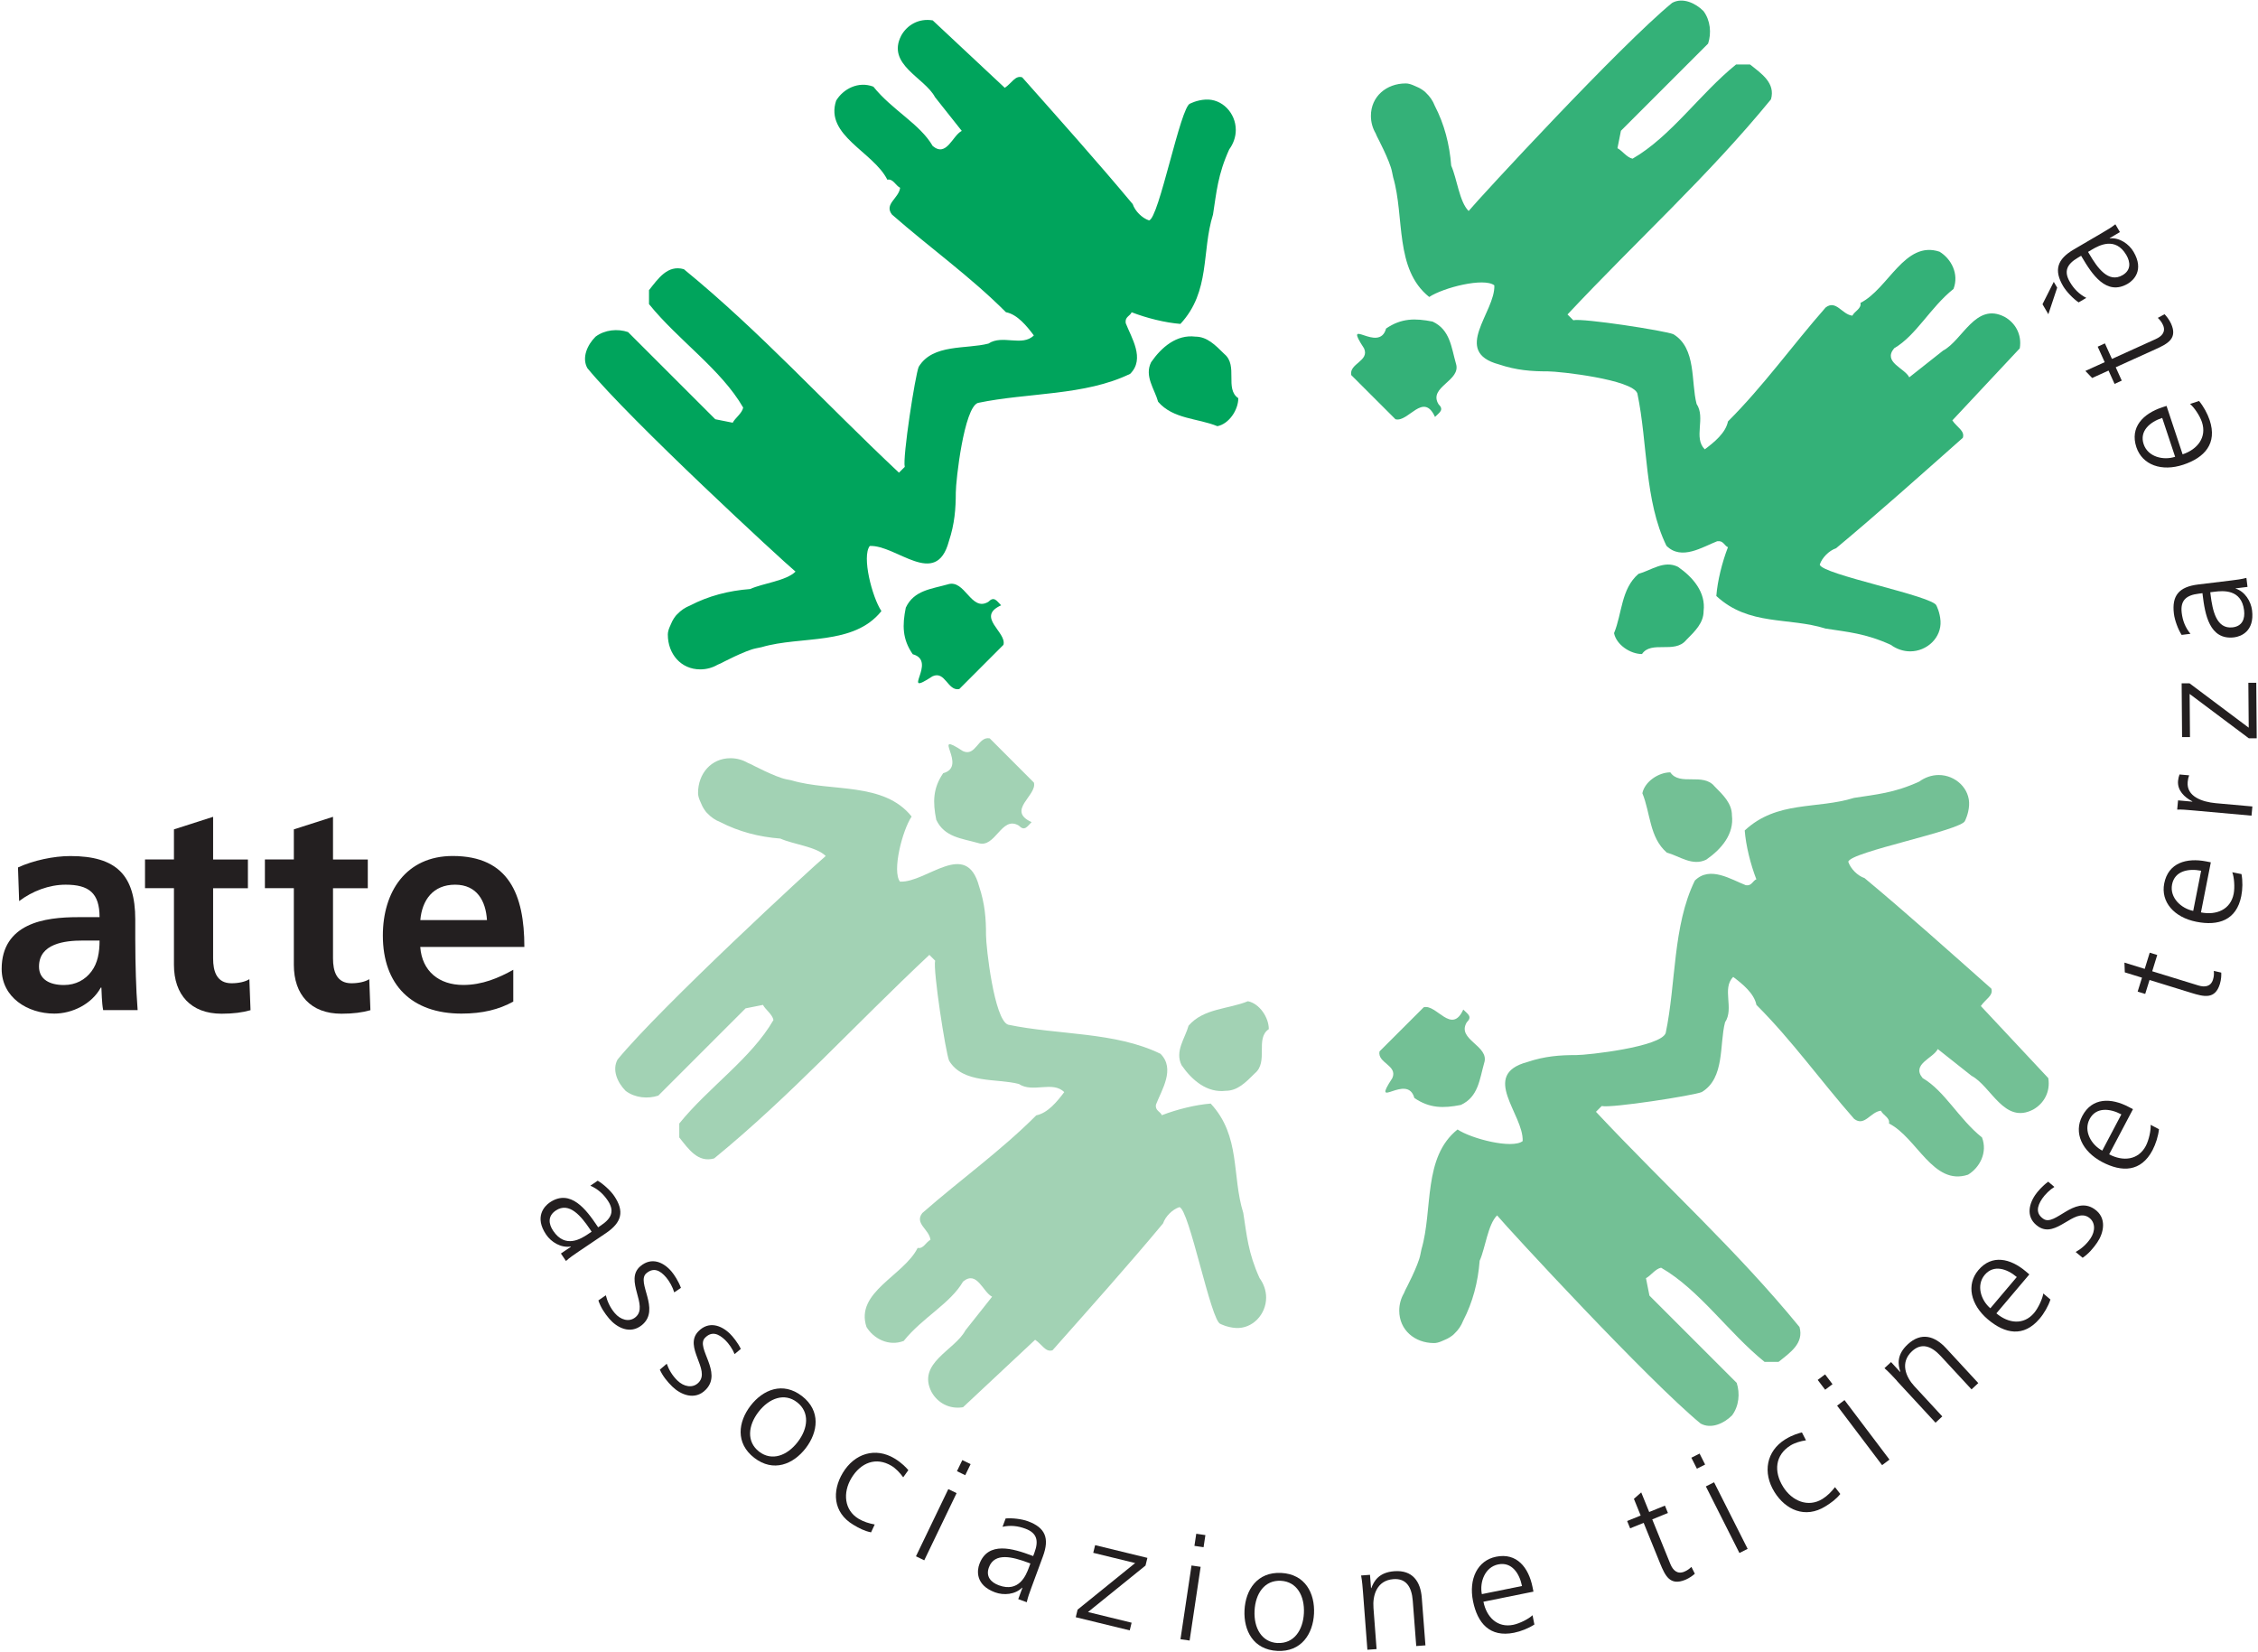 <svg width="700" height="512" viewBox="0 0 700 512" fill="none" xmlns="http://www.w3.org/2000/svg">
<g clip-path="url(#clip0_140_769)">
<path d="M176.986 386.492L176.93 386.416C173.927 386.907 170.886 385.076 169.3 382.715C165.617 377.257 168.733 373.914 170.452 372.743C176.873 368.418 181.783 375.047 185.126 380.014L185.428 380.467L186.41 379.806C189.678 377.597 190.546 375.33 188.393 372.139C187.053 370.156 185.334 368.569 183.011 367.568L185.296 366.02C186.996 367.002 189.281 369.079 190.414 370.76C193.606 375.5 192.813 378.938 187.808 382.299L179.347 388.003C177.798 389.042 176.646 389.835 175.457 390.911L173.889 388.588L176.967 386.511L176.986 386.492ZM183.408 381.827L182.954 381.147C180.197 377.049 176.476 372.441 172.284 375.274C169.772 376.973 170.036 379.41 171.509 381.582C175.268 387.153 180.178 383.98 182.256 382.601L183.426 381.808L183.408 381.827Z" fill="#231F20"/>
<path d="M187.808 401.525C188.261 403.395 189.149 405.378 190.584 407.059C192.341 409.136 195.042 410.005 197.043 408.305C201.236 404.773 193.398 396.841 198.535 392.517C202.029 389.57 205.75 391.289 208.205 394.197C208.998 395.142 210.358 397.181 211.095 399.24L209.017 400.637C208.564 399.051 207.563 397.238 206.543 396.029C204.636 393.782 202.634 392.819 200.386 394.707C197.1 397.484 204.862 405.831 199.083 410.704C195.344 413.858 191.113 411.459 188.847 408.777C187.412 407.078 186.184 405.208 185.504 403.13L187.827 401.525H187.808Z" fill="#231F20"/>
<path d="M206.694 422.753C207.336 424.566 208.412 426.436 210.018 427.984C211.963 429.873 214.739 430.477 216.571 428.589C220.386 424.66 211.812 417.54 216.495 412.724C219.687 409.438 223.559 410.798 226.278 413.442C227.147 414.292 228.715 416.199 229.659 418.164L227.733 419.769C227.128 418.239 225.957 416.521 224.824 415.425C222.709 413.385 220.613 412.611 218.554 414.726C215.551 417.824 224.106 425.34 218.818 430.779C215.419 434.292 210.962 432.309 208.45 429.873C206.864 428.324 205.447 426.587 204.56 424.585L206.713 422.753H206.694Z" fill="#231F20"/>
<path d="M248.62 432.781C254.532 437.352 253.606 443.962 249.772 448.948C245.92 453.933 239.763 456.502 233.833 451.932C227.921 447.361 228.847 440.751 232.681 435.765C236.533 430.779 242.69 428.211 248.62 432.781ZM235.325 450.005C239.272 453.046 244.012 451.271 247.279 447.04C250.547 442.81 251.057 437.767 247.11 434.708C243.162 431.648 238.422 433.442 235.155 437.673C231.887 441.903 231.378 446.946 235.325 450.005Z" fill="#231F20"/>
<path d="M279.99 457.956C279.008 456.577 277.686 455.199 276.364 454.406C271.586 451.535 266.827 453.405 263.937 458.221C261.236 462.734 261.709 468.136 266.166 470.817C267.714 471.743 269.376 472.253 271.17 472.593L270.037 475.029C268.016 474.613 266.392 473.801 264.523 472.668C258.139 468.853 257.95 462.13 261.255 456.615C264.919 450.515 271.397 448.589 277.271 452.101C279.65 453.518 281.029 455.085 281.595 455.746L280.009 457.956H279.99Z" fill="#231F20"/>
<path d="M293.984 461.62L296.553 462.866L286.525 483.698L283.956 482.451L293.984 461.62ZM299.235 457.314L296.666 456.068L298.328 452.63L300.897 453.877L299.235 457.314Z" fill="#231F20"/>
<path d="M316.95 492.215L316.855 492.177C314.702 494.33 311.17 494.614 308.489 493.632C302.332 491.365 302.88 486.833 303.616 484.868C306.298 477.597 314.173 480.109 319.782 482.187L320.292 482.376L320.708 481.261C322.068 477.56 321.444 475.199 317.837 473.877C315.59 473.046 313.267 472.763 310.793 473.31L311.756 470.723C313.72 470.534 316.761 470.874 318.687 471.592C324.051 473.575 325.41 476.823 323.314 482.489L319.782 492.064C319.14 493.802 318.649 495.124 318.309 496.691L315.665 495.728L316.95 492.234V492.215ZM319.443 484.68L318.668 484.396C314.041 482.678 308.338 481.11 306.581 485.869C305.524 488.721 307.186 490.534 309.641 491.441C315.93 493.764 318.083 488.325 318.951 485.983L319.443 484.661V484.68Z" fill="#231F20"/>
<path d="M334.06 498.995L351.907 484.547L338.914 481.375L339.499 478.995L355.703 482.942L355.118 485.322L337.29 499.732L350.812 503.037L350.227 505.416L333.494 501.337L334.06 498.995Z" fill="#231F20"/>
<path d="M369.377 485.303L372.21 485.718L368.791 508.57L365.958 508.155L369.377 485.303ZM373.116 479.637L370.283 479.222L370.85 475.463L373.683 475.879L373.116 479.656V479.637Z" fill="#231F20"/>
<path d="M397.177 487.607C404.656 487.985 407.659 493.934 407.356 500.223C407.035 506.512 403.447 512.14 395.987 511.781C388.508 511.403 385.506 505.454 385.808 499.165C386.129 492.876 389.717 487.248 397.177 487.607ZM396.101 509.326C401.086 509.571 403.957 505.397 404.221 500.072C404.486 494.727 402.031 490.289 397.045 490.043C392.059 489.798 389.188 493.972 388.924 499.316C388.659 504.661 391.115 509.099 396.101 509.345V509.326Z" fill="#231F20"/>
<path d="M422.56 493.802C422.427 492.045 422.295 490.232 421.955 488.4L424.713 488.192L425.034 492.31H425.128C425.921 490.157 427.432 487.437 432.229 487.078C437.914 486.644 440.388 490.27 440.766 495.331L441.899 510.062L439.047 510.27L437.971 496.257C437.649 491.913 435.893 489.231 431.965 489.533C426.771 489.93 425.487 494.614 425.789 498.466L426.752 511.214L423.901 511.422L422.56 493.802Z" fill="#231F20"/>
<path d="M475.686 503.584C473.891 504.774 471.455 505.737 469.359 506.153C461.842 507.664 458.027 503.169 456.649 496.37C455.251 489.439 458.065 483.735 463.806 482.583C470.209 481.28 473.873 485.907 475.1 491.988L475.383 493.405L459.878 496.54C460.841 501.337 464.203 504.68 469.094 503.698C471.134 503.282 473.948 501.847 475.1 500.714L475.667 503.566L475.686 503.584ZM471.833 491.649C471.04 487.701 468.641 484.113 464.467 484.963C460.331 485.794 458.65 490.44 459.387 494.179L471.833 491.667V491.649Z" fill="#231F20"/>
<path d="M517.083 469.023L512.211 471.006L517.839 484.869C518.632 486.795 519.992 488.098 522.126 487.229C523.127 486.814 523.712 486.342 524.355 485.737L525.412 487.852C524.883 488.362 523.712 489.231 522.409 489.76C517.707 491.667 516.234 488.513 514.628 484.604L509.548 472.083L505.355 473.782L504.43 471.516L508.623 469.816L506.526 464.642L508.793 462.64L511.267 468.721L516.139 466.738L517.065 469.004L517.083 469.023Z" fill="#231F20"/>
<path d="M528.604 454.009L526.054 455.293L524.336 451.894L526.885 450.61L528.604 454.009ZM528.831 460.789L531.38 459.505L541.786 480.147L539.237 481.431L528.831 460.789Z" fill="#231F20"/>
<path d="M559.878 446.492C558.217 446.738 556.366 447.286 555.063 448.098C550.322 451.044 549.812 456.124 552.777 460.902C555.554 465.359 560.577 467.418 564.997 464.661C566.526 463.697 567.735 462.47 568.868 461.016L570.511 463.131C569.227 464.736 567.754 465.813 565.903 466.965C559.595 470.893 553.514 468.003 550.114 462.545C546.356 456.502 547.603 449.854 553.401 446.228C555.742 444.774 557.782 444.245 558.613 444.056L559.86 446.474L559.878 446.492Z" fill="#231F20"/>
<path d="M568.094 429.098L565.809 430.817L563.505 427.776L565.79 426.058L568.094 429.098ZM569.529 435.746L571.815 434.028L585.753 452.479L583.467 454.198L569.529 435.765V435.746Z" fill="#231F20"/>
<path d="M588.037 428.003C586.848 426.7 585.601 425.378 584.204 424.131L586.243 422.243L589.038 425.284L589.114 425.227C588.396 423.055 587.905 419.977 591.437 416.728C595.63 412.857 599.803 414.179 603.259 417.899L613.288 428.759L611.191 430.704L601.654 420.392C598.708 417.2 595.667 416.181 592.759 418.862C588.925 422.394 590.833 426.87 593.458 429.703L602.126 439.089L600.03 441.034L588.037 428.06V428.003Z" fill="#231F20"/>
<path d="M635.649 402.866C634.988 404.906 633.666 407.191 632.287 408.796C627.339 414.651 621.541 413.48 616.253 409.004C610.852 404.434 609.53 398.201 613.307 393.744C617.518 388.758 623.26 390.118 628 394.122L629.114 395.066L618.897 407.134C622.637 410.288 627.339 410.836 630.569 407.04C631.909 405.453 633.213 402.564 633.439 400.977L635.649 402.847V402.866ZM625.224 395.878C622.146 393.272 618.047 391.95 615.29 395.198C612.57 398.409 614.119 403.111 617.027 405.567L625.224 395.878Z" fill="#231F20"/>
<path d="M643.487 388.116C645.168 387.172 646.811 385.774 648.057 383.942C649.587 381.695 649.681 378.862 647.509 377.389C642.958 374.311 637.462 383.999 631.91 380.241C628.114 377.672 628.775 373.631 630.909 370.477C631.589 369.457 633.194 367.587 634.969 366.322L636.877 367.946C635.479 368.796 633.987 370.269 633.1 371.572C631.456 374.008 631.06 376.218 633.496 377.861C637.066 380.278 642.977 370.533 649.247 374.783C653.307 377.521 652.137 382.261 650.172 385.151C648.926 386.983 647.453 388.683 645.64 389.91L643.468 388.116H643.487Z" fill="#231F20"/>
<path d="M669.303 350.023C669.096 352.176 668.284 354.669 667.302 356.558C663.732 363.338 657.821 363.451 651.683 360.222C645.432 356.917 642.788 351.138 645.526 345.963C648.567 340.184 654.478 340.278 659.955 343.168L661.239 343.848L653.855 357.842C658.18 360.127 662.901 359.636 665.224 355.236C666.187 353.385 666.848 350.307 666.716 348.701L669.285 350.042L669.303 350.023ZM657.632 345.453C654.063 343.564 649.775 343.149 647.792 346.926C645.828 350.647 648.34 354.915 651.721 356.69L657.632 345.472V345.453Z" fill="#231F20"/>
<path d="M668.756 296.066L667.207 301.09L681.504 305.49C683.505 306.114 685.375 305.868 686.055 303.658C686.376 302.62 686.376 301.864 686.301 300.977L688.605 301.505C688.661 302.242 688.605 303.677 688.189 305.018C686.697 309.872 683.298 309.022 679.275 307.776L666.376 303.791L665.035 308.115L662.693 307.398L664.034 303.073L658.708 301.43L658.595 298.408L664.884 300.353L666.433 295.33L668.774 296.047L668.756 296.066Z" fill="#231F20"/>
<path d="M694.875 270.948C695.291 273.063 695.234 275.688 694.818 277.766C693.345 285.283 687.717 287.096 680.918 285.755C673.987 284.395 669.795 279.598 670.928 273.857C672.193 267.454 677.859 265.849 683.959 267.039L685.375 267.322L682.316 282.846C687.113 283.791 691.494 281.977 692.458 277.086C692.854 275.046 692.609 271.892 692.023 270.4L694.875 270.967V270.948ZM682.373 269.928C678.407 269.154 674.195 269.985 673.364 274.159C672.552 278.295 676.197 281.638 679.917 282.374L682.373 269.928Z" fill="#231F20"/>
<path d="M680.106 251.25C677.576 251.024 676.631 250.929 674.95 250.967L675.215 248.115L679.634 248.512V248.417C677.16 247.152 674.95 244.999 675.215 242.053C675.272 241.373 675.479 240.58 675.668 240.089L678.652 240.353C678.425 240.92 678.255 241.675 678.199 242.412C677.783 246.925 682.731 248.606 686.886 248.984L698.256 250.004L697.991 252.855L680.106 251.25Z" fill="#231F20"/>
<path d="M697.179 228.889L678.803 215.121L678.916 228.493H676.461L676.329 211.835H678.784L697.122 225.584L697.009 211.665H699.464L699.597 228.87H697.198L697.179 228.889Z" fill="#231F20"/>
<path d="M693.043 182.354V182.449C695.951 183.374 697.821 186.396 698.161 189.229C698.954 195.745 694.667 197.331 692.609 197.577C684.922 198.521 683.562 190.362 682.845 184.432L682.788 183.884L681.617 184.035C677.708 184.507 675.895 186.151 676.348 189.966C676.631 192.345 677.443 194.536 679.067 196.481L676.329 196.821C675.252 195.178 674.176 192.288 673.93 190.268C673.232 184.602 675.517 181.901 681.504 181.184L691.627 179.956C693.477 179.729 694.856 179.559 696.405 179.144L696.745 181.939L693.062 182.392L693.043 182.354ZM685.205 183.582L685.3 184.394C685.904 189.304 687.113 195.084 692.136 194.479C695.158 194.12 696.008 191.816 695.687 189.21C694.875 182.543 689.058 183.129 686.584 183.431L685.186 183.601L685.205 183.582Z" fill="#231F20"/>
<path d="M681.693 124.28C683.09 125.923 684.337 128.228 685.016 130.248C687.434 137.519 683.43 141.863 676.858 144.054C670.153 146.282 664.148 144.167 662.297 138.634C660.238 132.439 664.374 128.246 670.267 126.282L671.645 125.829L676.631 140.843C681.277 139.295 684.185 135.555 682.618 130.834C681.957 128.851 680.182 126.244 678.935 125.225L681.693 124.318V124.28ZM670.304 129.55C666.47 130.815 663.203 133.629 664.544 137.67C665.866 141.674 670.682 142.789 674.308 141.599L670.304 129.55Z" fill="#231F20"/>
<path d="M652.552 106.471L654.724 111.268L668.34 105.092C670.248 104.224 671.494 102.826 670.531 100.711C670.078 99.729 669.568 99.162 668.945 98.539L671.022 97.406C671.551 97.916 672.457 99.049 673.043 100.314C675.139 104.941 672.042 106.547 668.189 108.284L655.894 113.855L657.764 117.991L655.536 119.011L653.666 114.875L648.586 117.179L646.489 114.989L652.476 112.269L650.304 107.472L652.533 106.452L652.552 106.471Z" fill="#231F20"/>
<path d="M636.687 87.377L637.745 89.171L635.006 97.406L633.193 94.308L636.687 87.377ZM654.006 73.817L654.043 73.893C657.065 73.591 659.992 75.612 661.428 78.067C664.752 83.732 661.447 86.886 659.652 87.944C652.967 91.872 648.491 84.922 645.45 79.766L645.167 79.294L644.147 79.899C640.748 81.9 639.728 84.11 641.692 87.434C642.901 89.511 644.525 91.192 646.772 92.344L644.393 93.742C642.75 92.647 640.616 90.437 639.577 88.68C636.687 83.751 637.707 80.371 642.901 77.33L651.701 72.174C653.307 71.23 654.516 70.531 655.781 69.53L657.197 71.948L653.987 73.836L654.006 73.817ZM647.301 78.067L647.717 78.765C650.21 83.034 653.628 87.85 658.009 85.3C660.635 83.77 660.502 81.315 659.18 79.049C655.781 73.27 650.682 76.103 648.529 77.368L647.32 78.085L647.301 78.067Z" fill="#231F20"/>
<path d="M12.093 299.636C12.093 292.478 20.157 291.572 25.597 291.572H30.866C30.866 295.198 30.318 298.559 28.316 301.184C26.409 303.715 23.519 305.358 19.799 305.358C15.455 305.358 12.093 303.64 12.093 299.655V299.636ZM5.936 279.334C10.016 276.255 15.19 274.253 20.346 274.253C27.504 274.253 30.866 276.784 30.866 284.319H24.161C19.081 284.319 13.094 284.773 8.486 287.039C3.859 289.305 0.516 293.385 0.516 300.353C0.516 309.23 8.58 314.216 16.834 314.216C22.367 314.216 28.429 311.307 31.243 306.151H31.432C31.527 307.606 31.527 310.684 31.98 313.139H42.669C42.405 309.513 42.216 306.246 42.122 302.714C42.027 299.277 41.933 295.726 41.933 291.024V285.037C41.933 271.25 36.041 265.377 21.8 265.377C16.626 265.377 10.28 266.737 5.578 268.909L5.936 279.334Z" fill="#231F20"/>
<path d="M53.926 275.33H44.955V266.434H53.926V257.105L66.069 253.214V266.453H76.853V275.349H66.069V297.105C66.069 301.09 67.165 304.811 71.773 304.811C73.945 304.811 76.041 304.357 77.306 303.545L77.665 313.158C75.135 313.876 72.32 314.253 68.694 314.253C59.176 314.253 53.926 308.361 53.926 299.107V275.367V275.33Z" fill="#231F20"/>
<path d="M130.3 285.226C130.848 278.975 134.285 274.253 141.084 274.253C147.883 274.253 150.603 279.333 150.962 285.226H130.3ZM159.12 300.637C154.588 303.167 149.507 305.339 143.615 305.339C136.098 305.339 130.829 301.071 130.281 293.555H162.557C162.557 277.237 157.666 265.358 140.348 265.358C125.843 265.358 118.686 276.501 118.686 290.004C118.686 305.32 127.656 314.216 143.067 314.216C149.602 314.216 154.663 312.95 159.12 310.495V300.618V300.637Z" fill="#231F20"/>
<path d="M91.093 275.33H82.122V266.434H91.093V257.105L103.236 253.214V266.453H114.02V275.349H103.236V297.105C103.236 301.09 104.332 304.811 108.94 304.811C111.112 304.811 113.208 304.357 114.474 303.545L114.832 313.158C112.302 313.876 109.488 314.253 105.862 314.253C96.343 314.253 91.093 308.361 91.093 299.107V275.367V275.33Z" fill="#231F20"/>
<path d="M231.944 236.481C232.19 236.632 232.435 236.784 232.662 236.954L231.944 236.481Z" fill="#9ACA3C"/>
<path d="M432.607 129.965C436.573 131.042 441.256 121.315 444.863 129.247C446.299 127.812 447.753 127.076 445.94 125.281C442.692 119.88 453.154 118.067 451.341 112.666C449.906 107.623 449.547 102.222 444.127 99.691C438.707 98.615 434.401 98.615 429.698 101.844C427.545 109.776 416.006 97.519 422.861 107.982C424.656 111.948 418.178 112.666 418.895 116.273L432.607 129.965Z" fill="#34B178"/>
<path d="M509.018 202.77C511.908 198.445 519.122 202.77 522.711 198.445C525.6 195.556 528.131 193.044 528.131 189.437C528.849 183.658 524.901 178.993 520.199 175.726C515.874 173.573 511.908 176.802 507.942 177.897C502.522 182.581 502.899 190.154 500.369 196.273C501.086 199.881 505.411 202.751 509.018 202.751V202.77Z" fill="#34B178"/>
<path d="M532.437 167.812C534.231 167.454 534.609 169.267 535.685 169.625C533.872 174.309 532.437 180.069 532.078 184.753C542.163 194.12 554.42 191.25 565.959 194.857C572.796 195.933 578.311 196.33 586.129 199.881C587.848 201.127 589.926 201.92 592.173 201.92C597.367 201.92 601.899 197.69 601.578 192.515C601.408 189.833 600.332 187.775 600.332 187.775C599.746 184.829 564.448 178.048 564.146 175.008C564.864 172.855 567.036 170.683 569.189 169.965C582.163 159.163 595.875 146.906 608.49 135.725C609.208 133.572 606.677 132.477 605.242 130.324L626.149 107.982C626.866 103.657 624.713 100.05 621.465 98.237C612.456 93.553 608.49 105.451 602.352 108.7L591.89 116.972C590.454 114.082 583.599 112.288 587.206 107.963C594.043 103.997 598.386 95.328 605.601 89.568C607.395 84.884 604.864 80.201 601.276 78.029C590.473 74.422 585.412 89.568 576.762 93.893C577.121 95.687 574.968 96.424 574.25 97.859C571.002 97.5 569.208 92.817 565.959 95.328C555.515 107.226 546.847 119.483 535.685 130.645C534.968 134.252 531.36 137.142 528.49 139.295C524.883 135.687 528.849 129.568 525.959 125.225C524.165 118.388 525.959 107.925 518.745 103.6C516.214 102.524 490.624 98.558 487.734 99.275L485.94 97.481C507.923 74.044 529.547 54.592 549.019 30.795C550.454 25.753 546.148 22.863 542.522 19.993H538.197C527.036 29.001 518.008 42.335 506.11 49.19C504.316 48.831 502.862 46.659 501.426 45.942L502.503 40.54L529.528 13.515C530.605 10.266 530.246 6.3 528.093 3.43C525.581 0.918 521.596 -0.895 518.367 0.899C502.144 14.232 458.895 61.088 455.288 65.413C452.399 62.524 451.681 55.328 449.887 51.362C449.377 44.714 447.753 38.482 444.788 32.778C444.202 31.248 443.258 29.889 442.087 28.793C441.388 28 439.953 27.245 439.953 27.245C438.668 26.697 437.252 25.866 435.779 25.866C429.792 25.866 424.995 29.927 424.995 35.913C424.995 37.896 425.524 39.728 426.449 41.315L426.865 42.278C426.865 42.278 430.906 49.908 431.53 53.232C431.662 53.931 431.756 54.44 431.888 54.95C435.496 67.207 432.247 83.43 443.069 92.061C447.394 89.19 460.01 85.942 463.258 88.454C463.617 96.745 449.924 109.002 464.693 112.968C470.095 114.781 474.797 115.14 479.84 115.121C483.447 115.121 506.148 117.651 507.602 121.976C510.85 137.482 509.755 155.121 516.611 169.191C521.294 173.875 527.772 169.55 532.456 167.737L532.437 167.812Z" fill="#34B178"/>
<path d="M441.369 312.252C445.335 311.175 450.019 320.901 453.626 312.969C455.08 314.405 456.516 315.141 454.703 316.935C451.454 322.337 461.917 324.15 460.104 329.551C458.669 334.594 458.31 340.014 452.89 342.526C447.488 343.602 443.163 343.602 438.461 340.373C436.308 332.441 424.769 344.697 431.624 334.235C433.418 330.269 426.94 329.551 427.658 325.944L441.369 312.252Z" fill="#73C095"/>
<path d="M517.819 239.428C520.709 243.752 527.923 239.428 531.511 243.752C534.401 246.642 536.913 249.154 536.913 252.761C537.63 258.54 533.683 263.205 528.981 266.472C524.656 268.625 520.69 265.396 516.724 264.3C511.303 259.617 511.681 252.043 509.15 245.905C509.868 242.298 514.193 239.428 517.8 239.428H517.819Z" fill="#73C095"/>
<path d="M541.238 274.404C543.032 274.763 543.41 272.95 544.486 272.591C542.673 267.907 541.238 262.128 540.879 257.445C550.964 248.077 563.221 250.948 574.779 247.341C581.616 246.264 587.13 245.868 594.968 242.298C596.687 241.052 598.764 240.259 601.031 240.259C606.224 240.259 610.757 244.489 610.436 249.664C610.266 252.346 609.189 254.404 609.189 254.404C608.604 257.35 573.287 264.13 572.985 267.171C573.703 269.324 575.874 271.496 578.027 272.213C591.021 283.016 604.713 295.292 617.329 306.472C618.047 308.625 615.516 309.721 614.081 311.874L634.987 334.216C635.705 338.541 633.552 342.148 630.304 343.961C621.295 348.645 617.329 336.747 611.191 333.498L600.728 325.207C599.293 328.097 592.437 329.891 596.045 334.216C602.881 338.182 607.225 346.85 614.439 352.611C616.234 357.294 613.703 361.978 610.115 364.15C599.293 367.757 594.25 352.611 585.601 348.286C585.978 346.492 583.807 345.774 583.089 344.32C579.841 344.679 578.027 349.362 574.798 346.85C564.335 334.952 555.685 322.695 544.505 311.515C543.787 307.908 540.18 305.018 537.309 302.846C533.702 306.454 537.668 312.573 534.779 316.916C532.985 323.753 534.779 334.216 527.564 338.541C525.034 339.617 499.443 343.583 496.554 342.866L494.76 344.66C516.743 368.097 538.386 387.568 557.857 411.365C559.293 416.407 554.987 419.297 551.361 422.186H547.036C535.855 413.178 526.847 399.825 514.949 392.989C513.154 393.348 511.7 395.519 510.265 396.237L511.341 401.638L538.386 428.683C539.463 431.931 539.104 435.897 536.951 438.768C534.42 441.299 530.454 443.093 527.206 441.299C510.983 427.965 467.715 381.091 464.108 376.766C461.218 379.655 460.501 386.851 458.706 390.836C458.197 397.484 456.553 403.735 453.588 409.438C453.003 410.968 452.059 412.328 450.888 413.423C450.189 414.216 448.735 414.972 448.735 414.972C447.45 415.52 446.034 416.351 444.561 416.351C438.574 416.351 433.777 412.29 433.777 406.303C433.777 404.32 434.306 402.488 435.231 400.902L435.647 399.939C435.647 399.939 439.688 392.309 440.312 388.985C440.444 388.286 440.538 387.776 440.67 387.266C444.278 375.009 441.029 358.786 451.851 350.137C456.176 353.026 468.792 356.256 472.04 353.744C472.399 345.453 458.706 333.196 473.475 329.23C478.877 327.417 483.579 327.058 488.622 327.077C492.229 327.077 514.93 324.546 516.384 320.221C519.632 304.716 518.537 287.058 525.411 272.988C530.095 268.304 536.592 272.629 541.276 274.442L541.238 274.404Z" fill="#73C095"/>
<path d="M311.076 199.899L297.383 213.611C293.776 214.328 293.059 207.85 289.093 209.645C278.63 216.5 290.887 204.961 282.955 202.808C279.706 198.124 279.706 193.799 280.802 188.379C283.313 182.978 288.734 182.6 293.776 181.165C299.178 179.37 300.991 189.814 306.392 186.566C308.186 184.753 308.923 186.207 310.358 187.643C302.426 191.25 312.171 195.933 311.076 199.899ZM383.881 123.468C383.881 127.075 381.01 131.4 377.403 132.118C371.265 129.606 363.692 129.965 359.027 124.545C357.932 120.579 354.702 116.613 356.855 112.288C360.103 107.585 364.787 103.638 370.566 104.356C374.173 104.356 376.685 106.886 379.575 109.757C383.919 113.364 379.575 120.56 383.9 123.449L383.881 123.468ZM348.923 100.031C350.736 104.715 355.061 111.192 350.377 115.876C336.307 122.732 318.649 121.655 303.162 124.904C298.838 126.358 296.307 149.059 296.307 152.666C296.307 157.708 295.948 162.411 294.154 167.812C290.188 182.581 277.931 168.889 269.64 169.248C267.109 172.496 270.358 185.112 273.247 189.437C264.598 200.258 248.375 197.01 236.118 200.617C235.608 200.73 235.098 200.844 234.399 200.976C231.075 201.599 223.445 205.641 223.445 205.641L222.482 206.056C220.896 206.982 219.045 207.51 217.081 207.51C211.094 207.51 207.033 202.713 207.033 196.727C207.033 195.254 207.864 193.837 208.412 192.553C208.412 192.553 209.167 191.099 209.961 190.4C211.056 189.229 212.416 188.304 213.946 187.699C219.649 184.734 225.881 183.11 232.548 182.6C236.514 180.806 243.729 180.069 246.618 177.199C242.293 173.591 195.419 130.343 182.085 114.12C180.291 110.871 182.085 106.905 184.616 104.375C187.505 102.203 191.471 101.844 194.701 102.939L221.745 129.965L227.147 131.042C227.864 129.606 230.036 128.152 230.395 126.358C223.54 114.46 210.206 105.451 201.198 94.271V89.946C204.068 86.339 206.958 82.014 212 83.449C235.797 102.92 255.268 124.545 278.686 146.528L280.481 144.734C279.763 141.844 283.729 116.254 284.805 113.723C289.13 106.509 299.593 108.303 306.43 106.509C310.755 103.619 316.893 107.585 320.5 103.978C318.328 101.107 315.438 97.481 311.85 96.782C300.67 85.602 288.432 76.952 276.515 66.508C273.984 63.26 278.668 61.466 279.045 58.218C277.61 57.5 276.892 55.328 275.079 55.706C270.754 47.056 255.608 41.995 259.215 31.192C261.387 27.585 266.071 25.073 270.754 26.867C276.515 34.081 285.183 38.406 289.149 45.262C293.455 48.869 295.268 42.014 298.158 40.578L289.867 30.115C286.618 23.996 274.72 20.03 279.404 11.003C281.217 7.755 284.805 5.602 289.149 6.319L311.491 27.226C313.663 25.791 314.74 23.26 316.893 23.977C328.073 36.593 340.33 50.285 351.152 63.279C351.869 65.432 354.041 67.604 356.194 68.322C359.235 68.001 366.015 32.703 368.961 32.117C368.961 32.117 371.019 31.022 373.701 30.871C378.895 30.55 383.106 35.082 383.106 40.276C383.106 42.542 382.313 44.601 381.067 46.319C377.516 54.138 377.12 59.653 376.043 66.508C372.436 78.048 375.325 90.305 365.939 100.409C361.255 100.05 355.495 98.615 350.812 96.801C350.453 97.878 348.64 98.256 348.999 100.05L348.923 100.031Z" fill="#00A45C"/>
<path d="M320.518 242.6C321.595 246.566 311.869 251.25 319.801 254.857C318.365 256.312 317.629 257.747 315.835 255.934C310.433 252.685 308.62 263.148 303.219 261.335C298.176 259.9 292.756 259.541 290.244 254.121C289.168 248.701 289.168 244.395 292.397 239.692C300.329 237.539 288.072 226 298.535 232.855C302.501 234.649 303.219 228.172 306.826 228.889L320.518 242.6ZM393.342 319.032C389.018 321.921 393.342 329.136 389.018 332.724C386.128 335.613 383.616 338.144 380.009 338.144C374.23 338.862 369.546 334.915 366.298 330.212C364.145 325.887 367.374 321.921 368.47 317.955C373.153 312.535 380.727 312.894 386.865 310.382C390.472 311.1 393.342 315.424 393.342 319.032ZM358.366 342.469C358.007 344.263 359.82 344.641 360.179 345.717C364.862 343.904 370.642 342.469 375.325 342.11C384.693 352.195 381.822 364.452 385.429 376.01C386.506 382.847 386.921 388.381 390.472 396.199C391.718 397.918 392.511 399.995 392.511 402.262C392.511 407.455 388.281 411.988 383.106 411.667C380.424 411.497 378.366 410.42 378.366 410.42C375.42 409.835 368.64 374.537 365.599 374.216C363.446 374.934 361.274 377.106 360.556 379.259C349.754 392.252 337.478 405.944 326.298 418.579C324.145 419.297 323.049 416.766 320.896 415.331L298.554 436.237C294.229 436.955 290.622 434.802 288.809 431.554C284.125 422.545 296.023 418.579 299.272 412.441L307.563 401.978C304.673 400.543 302.879 393.687 298.554 397.295C294.588 404.131 285.919 408.475 280.159 415.69C275.476 417.484 270.792 414.953 268.62 411.365C265.013 400.543 280.159 395.501 284.484 386.851C286.278 387.229 287.015 385.057 288.45 384.339C288.091 381.091 283.408 379.296 285.92 376.048C297.818 365.604 310.075 356.936 321.255 345.755C324.862 345.037 327.752 341.43 329.924 338.56C326.316 334.952 320.197 338.918 315.854 336.029C309.017 334.235 298.554 336.029 294.229 328.814C293.153 326.284 289.187 300.693 289.904 297.804L288.11 296.01C264.673 317.993 245.202 339.636 221.405 359.107C216.363 360.543 213.473 356.237 210.584 352.611V348.286C219.592 337.105 232.945 328.097 239.781 316.199C239.422 314.405 237.251 312.95 236.533 311.515L231.132 312.592L204.087 339.636C200.839 340.713 196.873 340.354 193.983 338.201C191.452 335.67 189.658 331.704 191.452 328.456C204.786 312.233 251.66 268.965 255.985 265.358C253.096 262.468 245.9 261.751 241.915 259.957C235.268 259.447 229.016 257.804 223.313 254.857C221.783 254.272 220.423 253.328 219.328 252.157C218.535 251.458 217.779 250.004 217.779 250.004C217.232 248.719 216.401 247.303 216.401 245.83C216.401 239.843 220.461 235.046 226.448 235.046C228.431 235.046 230.263 235.575 231.849 236.5L232.812 236.916C232.812 236.916 240.461 240.957 243.766 241.581C244.465 241.713 244.975 241.807 245.485 241.939C257.742 245.547 273.965 242.298 282.614 253.12C279.725 257.445 276.495 270.061 279.007 273.309C287.298 273.668 299.555 259.975 303.521 274.744C305.334 280.146 305.693 284.848 305.674 289.891C305.674 293.498 308.205 316.199 312.53 317.653C328.035 320.901 345.693 319.806 359.763 326.68C364.447 331.364 360.122 337.861 358.309 342.545L358.366 342.469Z" fill="#A2D2B4"/>
</g>
<defs>
<clipPath id="clip0_140_769">
<rect width="699.099" height="511.6" fill="white" transform="translate(0.498 0.2)"/>
</clipPath>
</defs>
</svg>
